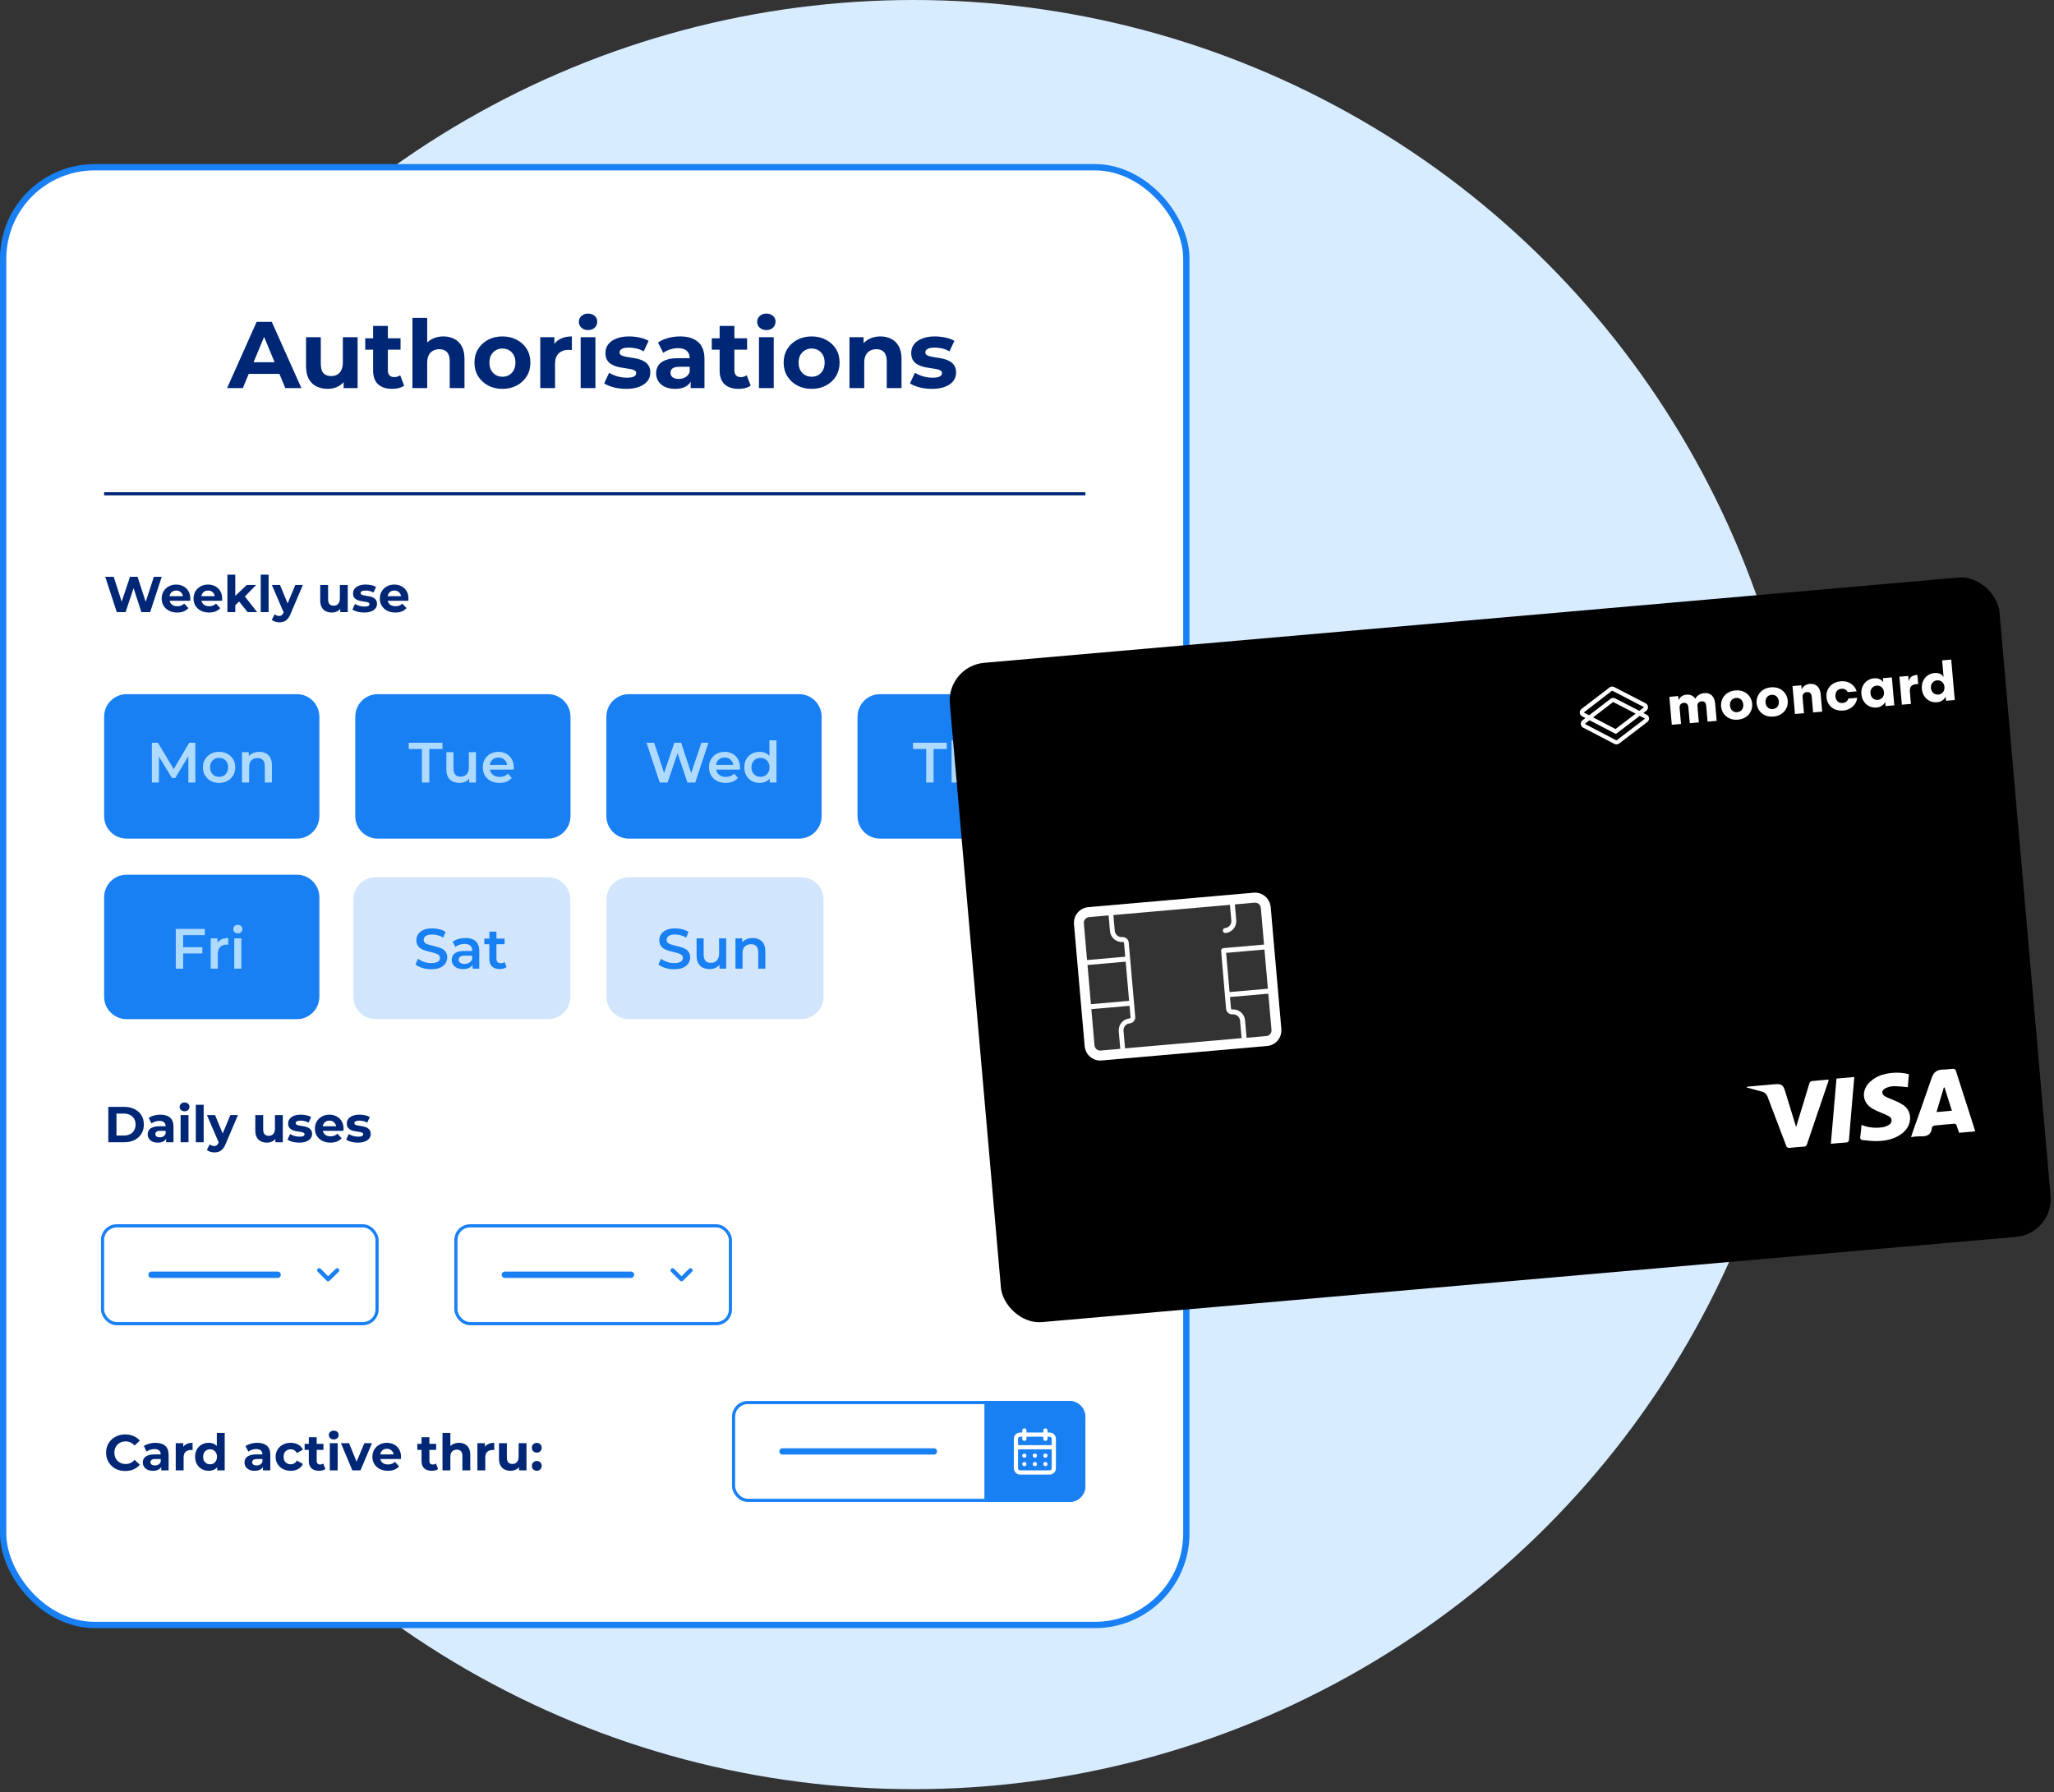 <svg width="651" height="568" viewBox="0 0 651 568" fill="none" xmlns="http://www.w3.org/2000/svg">
<rect x="0" y="0" width="651" height="568" fill="#333333" stroke="none"/>
<circle cx="289.519" cy="283.519" r="283.519" fill="#D7ECFF"/>
<rect x="1" y="53" width="375" height="462" rx="29" fill="white" stroke="#1980F4" stroke-width="2"/>
<path fill-rule="evenodd" clip-rule="evenodd" d="M344 157H33V156H344V157Z" fill="#002776"/>
<g opacity="0.2">
<path d="M112 285.031C112 281.148 115.207 278 119.163 278H173.606C177.562 278 180.769 281.148 180.769 285.031V315.969C180.769 319.852 177.562 323 173.606 323H119.163C115.207 323 112 319.852 112 315.969V285.031Z" fill="#1980F4"/>
<path d="M192.231 285.031C192.231 281.148 195.438 278 199.394 278H253.837C257.793 278 261 281.148 261 285.031V315.969C261 319.852 257.793 323 253.837 323H199.394C195.438 323 192.231 319.852 192.231 315.969V285.031Z" fill="#1980F4"/>
</g>
<path d="M33 227.153C33 223.202 36.182 220 40.106 220H94.116C98.04 220 101.222 223.202 101.222 227.153V258.625C101.222 262.575 98.04 265.778 94.116 265.778H40.106C36.182 265.778 33 262.575 33 258.625V227.153Z" fill="#1980F4"/>
<path d="M33 284.375C33 280.425 36.182 277.222 40.106 277.222H94.116C98.04 277.222 101.222 280.425 101.222 284.375V315.847C101.222 319.798 98.04 323 94.116 323H40.106C36.182 323 33 319.798 33 315.847V284.375Z" fill="#1980F4"/>
<path d="M112.593 227.153C112.593 223.202 115.774 220 119.699 220H173.708C177.633 220 180.815 223.202 180.815 227.153V258.625C180.815 262.575 177.633 265.778 173.708 265.778H119.699C115.774 265.778 112.593 262.575 112.593 258.625V227.153Z" fill="#1980F4"/>
<path d="M192.185 227.153C192.185 223.202 195.367 220 199.292 220H253.301C257.226 220 260.407 223.202 260.407 227.153V258.625C260.407 262.575 257.226 265.778 253.301 265.778H199.292C195.367 265.778 192.185 262.575 192.185 258.625V227.153Z" fill="#1980F4"/>
<path d="M271.778 227.153C271.778 223.202 274.959 220 278.884 220H332.893C336.818 220 340 223.202 340 227.153V258.625C340 262.575 336.818 265.778 332.893 265.778H278.884C274.959 265.778 271.778 262.575 271.778 258.625V227.153Z" fill="#1980F4"/>
<path d="M71.978 123L81.338 102H86.138L95.528 123H90.428L82.748 104.46H84.668L76.958 123H71.978ZM76.658 118.5L77.948 114.81H88.748L90.068 118.5H76.658ZM103.894 123.24C102.554 123.24 101.354 122.98 100.294 122.46C99.254 121.94 98.444 121.15 97.864 120.09C97.284 119.01 96.994 117.64 96.994 115.98V106.86H101.674V115.29C101.674 116.63 101.954 117.62 102.514 118.26C103.094 118.88 103.904 119.19 104.944 119.19C105.664 119.19 106.304 119.04 106.864 118.74C107.424 118.42 107.864 117.94 108.184 117.3C108.504 116.64 108.664 115.82 108.664 114.84V106.86H113.344V123H108.904V118.56L109.714 119.85C109.174 120.97 108.374 121.82 107.314 122.4C106.274 122.96 105.134 123.24 103.894 123.24ZM124.28 123.24C122.38 123.24 120.9 122.76 119.84 121.8C118.78 120.82 118.25 119.37 118.25 117.45V103.29H122.93V117.39C122.93 118.07 123.11 118.6 123.47 118.98C123.83 119.34 124.32 119.52 124.94 119.52C125.68 119.52 126.31 119.32 126.83 118.92L128.09 122.22C127.61 122.56 127.03 122.82 126.35 123C125.69 123.16 125 123.24 124.28 123.24ZM115.76 110.82V107.22H126.95V110.82H115.76ZM140.527 106.62C141.807 106.62 142.947 106.88 143.947 107.4C144.967 107.9 145.767 108.68 146.347 109.74C146.927 110.78 147.217 112.12 147.217 113.76V123H142.537V114.48C142.537 113.18 142.247 112.22 141.667 111.6C141.107 110.98 140.307 110.67 139.267 110.67C138.527 110.67 137.857 110.83 137.257 111.15C136.677 111.45 136.217 111.92 135.877 112.56C135.557 113.2 135.397 114.02 135.397 115.02V123H130.717V100.74H135.397V111.33L134.347 109.98C134.927 108.9 135.757 108.07 136.837 107.49C137.917 106.91 139.147 106.62 140.527 106.62ZM159.256 123.24C157.536 123.24 156.006 122.88 154.666 122.16C153.346 121.44 152.296 120.46 151.516 119.22C150.756 117.96 150.376 116.53 150.376 114.93C150.376 113.31 150.756 111.88 151.516 110.64C152.296 109.38 153.346 108.4 154.666 107.7C156.006 106.98 157.536 106.62 159.256 106.62C160.956 106.62 162.476 106.98 163.816 107.7C165.156 108.4 166.206 109.37 166.966 110.61C167.726 111.85 168.106 113.29 168.106 114.93C168.106 116.53 167.726 117.96 166.966 119.22C166.206 120.46 165.156 121.44 163.816 122.16C162.476 122.88 160.956 123.24 159.256 123.24ZM159.256 119.4C160.036 119.4 160.736 119.22 161.356 118.86C161.976 118.5 162.466 117.99 162.826 117.33C163.186 116.65 163.366 115.85 163.366 114.93C163.366 113.99 163.186 113.19 162.826 112.53C162.466 111.87 161.976 111.36 161.356 111C160.736 110.64 160.036 110.46 159.256 110.46C158.476 110.46 157.776 110.64 157.156 111C156.536 111.36 156.036 111.87 155.656 112.53C155.296 113.19 155.116 113.99 155.116 114.93C155.116 115.85 155.296 116.65 155.656 117.33C156.036 117.99 156.536 118.5 157.156 118.86C157.776 119.22 158.476 119.4 159.256 119.4ZM171.234 123V106.86H175.704V111.42L175.074 110.1C175.554 108.96 176.324 108.1 177.384 107.52C178.444 106.92 179.734 106.62 181.254 106.62V110.94C181.054 110.92 180.874 110.91 180.714 110.91C180.554 110.89 180.384 110.88 180.204 110.88C178.924 110.88 177.884 111.25 177.084 111.99C176.304 112.71 175.914 113.84 175.914 115.38V123H171.234ZM184.037 123V106.86H188.717V123H184.037ZM186.377 104.61C185.517 104.61 184.817 104.36 184.277 103.86C183.737 103.36 183.467 102.74 183.467 102C183.467 101.26 183.737 100.64 184.277 100.14C184.817 99.64 185.517 99.39 186.377 99.39C187.237 99.39 187.937 99.63 188.477 100.11C189.017 100.57 189.287 101.17 189.287 101.91C189.287 102.69 189.017 103.34 188.477 103.86C187.957 104.36 187.257 104.61 186.377 104.61ZM198.49 123.24C197.11 123.24 195.78 123.08 194.5 122.76C193.24 122.42 192.24 122 191.5 121.5L193.06 118.14C193.8 118.6 194.67 118.98 195.67 119.28C196.69 119.56 197.69 119.7 198.67 119.7C199.75 119.7 200.51 119.57 200.95 119.31C201.41 119.05 201.64 118.69 201.64 118.23C201.64 117.85 201.46 117.57 201.1 117.39C200.76 117.19 200.3 117.04 199.72 116.94C199.14 116.84 198.5 116.74 197.8 116.64C197.12 116.54 196.43 116.41 195.73 116.25C195.03 116.07 194.39 115.81 193.81 115.47C193.23 115.13 192.76 114.67 192.4 114.09C192.06 113.51 191.89 112.76 191.89 111.84C191.89 110.82 192.18 109.92 192.76 109.14C193.36 108.36 194.22 107.75 195.34 107.31C196.46 106.85 197.8 106.62 199.36 106.62C200.46 106.62 201.58 106.74 202.72 106.98C203.86 107.22 204.81 107.57 205.57 108.03L204.01 111.36C203.23 110.9 202.44 110.59 201.64 110.43C200.86 110.25 200.1 110.16 199.36 110.16C198.32 110.16 197.56 110.3 197.08 110.58C196.6 110.86 196.36 111.22 196.36 111.66C196.36 112.06 196.53 112.36 196.87 112.56C197.23 112.76 197.7 112.92 198.28 113.04C198.86 113.16 199.49 113.27 200.17 113.37C200.87 113.45 201.57 113.58 202.27 113.76C202.97 113.94 203.6 114.2 204.16 114.54C204.74 114.86 205.21 115.31 205.57 115.89C205.93 116.45 206.11 117.19 206.11 118.11C206.11 119.11 205.81 120 205.21 120.78C204.61 121.54 203.74 122.14 202.6 122.58C201.48 123.02 200.11 123.24 198.49 123.24ZM218.898 123V119.85L218.598 119.16V113.52C218.598 112.52 218.288 111.74 217.668 111.18C217.068 110.62 216.138 110.34 214.878 110.34C214.018 110.34 213.168 110.48 212.328 110.76C211.508 111.02 210.808 111.38 210.228 111.84L208.548 108.57C209.428 107.95 210.488 107.47 211.728 107.13C212.968 106.79 214.228 106.62 215.508 106.62C217.968 106.62 219.878 107.2 221.238 108.36C222.598 109.52 223.278 111.33 223.278 113.79V123H218.898ZM213.978 123.24C212.718 123.24 211.638 123.03 210.738 122.61C209.838 122.17 209.148 121.58 208.668 120.84C208.188 120.1 207.948 119.27 207.948 118.35C207.948 117.39 208.178 116.55 208.638 115.83C209.118 115.11 209.868 114.55 210.888 114.15C211.908 113.73 213.238 113.52 214.878 113.52H219.168V116.25H215.388C214.288 116.25 213.528 116.43 213.108 116.79C212.708 117.15 212.508 117.6 212.508 118.14C212.508 118.74 212.738 119.22 213.198 119.58C213.678 119.92 214.328 120.09 215.148 120.09C215.928 120.09 216.628 119.91 217.248 119.55C217.868 119.17 218.318 118.62 218.598 117.9L219.318 120.06C218.978 121.1 218.358 121.89 217.458 122.43C216.558 122.97 215.398 123.24 213.978 123.24ZM234.114 123.24C232.214 123.24 230.734 122.76 229.674 121.8C228.614 120.82 228.084 119.37 228.084 117.45V103.29H232.764V117.39C232.764 118.07 232.944 118.6 233.304 118.98C233.664 119.34 234.154 119.52 234.774 119.52C235.514 119.52 236.144 119.32 236.664 118.92L237.924 122.22C237.444 122.56 236.864 122.82 236.184 123C235.524 123.16 234.834 123.24 234.114 123.24ZM225.594 110.82V107.22H236.784V110.82H225.594ZM240.551 123V106.86H245.231V123H240.551ZM242.891 104.61C242.031 104.61 241.331 104.36 240.791 103.86C240.251 103.36 239.981 102.74 239.981 102C239.981 101.26 240.251 100.64 240.791 100.14C241.331 99.64 242.031 99.39 242.891 99.39C243.751 99.39 244.451 99.63 244.991 100.11C245.531 100.57 245.801 101.17 245.801 101.91C245.801 102.69 245.531 103.34 244.991 103.86C244.471 104.36 243.771 104.61 242.891 104.61ZM257.254 123.24C255.534 123.24 254.004 122.88 252.664 122.16C251.344 121.44 250.294 120.46 249.514 119.22C248.754 117.96 248.374 116.53 248.374 114.93C248.374 113.31 248.754 111.88 249.514 110.64C250.294 109.38 251.344 108.4 252.664 107.7C254.004 106.98 255.534 106.62 257.254 106.62C258.954 106.62 260.474 106.98 261.814 107.7C263.154 108.4 264.204 109.37 264.964 110.61C265.724 111.85 266.104 113.29 266.104 114.93C266.104 116.53 265.724 117.96 264.964 119.22C264.204 120.46 263.154 121.44 261.814 122.16C260.474 122.88 258.954 123.24 257.254 123.24ZM257.254 119.4C258.034 119.4 258.734 119.22 259.354 118.86C259.974 118.5 260.464 117.99 260.824 117.33C261.184 116.65 261.364 115.85 261.364 114.93C261.364 113.99 261.184 113.19 260.824 112.53C260.464 111.87 259.974 111.36 259.354 111C258.734 110.64 258.034 110.46 257.254 110.46C256.474 110.46 255.774 110.64 255.154 111C254.534 111.36 254.034 111.87 253.654 112.53C253.294 113.19 253.114 113.99 253.114 114.93C253.114 115.85 253.294 116.65 253.654 117.33C254.034 117.99 254.534 118.5 255.154 118.86C255.774 119.22 256.474 119.4 257.254 119.4ZM279.042 106.62C280.322 106.62 281.462 106.88 282.462 107.4C283.482 107.9 284.282 108.68 284.862 109.74C285.442 110.78 285.732 112.12 285.732 113.76V123H281.052V114.48C281.052 113.18 280.762 112.22 280.182 111.6C279.622 110.98 278.822 110.67 277.782 110.67C277.042 110.67 276.372 110.83 275.772 111.15C275.192 111.45 274.732 111.92 274.392 112.56C274.072 113.2 273.912 114.02 273.912 115.02V123H269.232V106.86H273.702V111.33L272.862 109.98C273.442 108.9 274.272 108.07 275.352 107.49C276.432 106.91 277.662 106.62 279.042 106.62ZM295.404 123.24C294.024 123.24 292.694 123.08 291.414 122.76C290.154 122.42 289.154 122 288.414 121.5L289.974 118.14C290.714 118.6 291.584 118.98 292.584 119.28C293.604 119.56 294.604 119.7 295.584 119.7C296.664 119.7 297.424 119.57 297.864 119.31C298.324 119.05 298.554 118.69 298.554 118.23C298.554 117.85 298.374 117.57 298.014 117.39C297.674 117.19 297.214 117.04 296.634 116.94C296.054 116.84 295.414 116.74 294.714 116.64C294.034 116.54 293.344 116.41 292.644 116.25C291.944 116.07 291.304 115.81 290.724 115.47C290.144 115.13 289.674 114.67 289.314 114.09C288.974 113.51 288.804 112.76 288.804 111.84C288.804 110.82 289.094 109.92 289.674 109.14C290.274 108.36 291.134 107.75 292.254 107.31C293.374 106.85 294.714 106.62 296.274 106.62C297.374 106.62 298.494 106.74 299.634 106.98C300.774 107.22 301.724 107.57 302.484 108.03L300.924 111.36C300.144 110.9 299.354 110.59 298.554 110.43C297.774 110.25 297.014 110.16 296.274 110.16C295.234 110.16 294.474 110.3 293.994 110.58C293.514 110.86 293.274 111.22 293.274 111.66C293.274 112.06 293.444 112.36 293.784 112.56C294.144 112.76 294.614 112.92 295.194 113.04C295.774 113.16 296.404 113.27 297.084 113.37C297.784 113.45 298.484 113.58 299.184 113.76C299.884 113.94 300.514 114.2 301.074 114.54C301.654 114.86 302.124 115.31 302.484 115.89C302.844 116.45 303.024 117.19 303.024 118.11C303.024 119.11 302.724 120 302.124 120.78C301.524 121.54 300.654 122.14 299.514 122.58C298.394 123.02 297.024 123.24 295.404 123.24Z" fill="#002776"/>
<path d="M37.016 194L33.352 182.8H36.04L39.224 192.72H37.88L41.208 182.8H43.608L46.808 192.72H45.512L48.776 182.8H51.256L47.592 194H44.808L41.976 185.296H42.712L39.8 194H37.016ZM56.158 194.128C55.177 194.128 54.313 193.936 53.566 193.552C52.83 193.168 52.26 192.645 51.854 191.984C51.449 191.312 51.246 190.549 51.246 189.696C51.246 188.832 51.444 188.069 51.838 187.408C52.244 186.736 52.793 186.213 53.486 185.84C54.18 185.456 54.964 185.264 55.838 185.264C56.681 185.264 57.438 185.445 58.11 185.808C58.793 186.16 59.332 186.672 59.726 187.344C60.121 188.005 60.318 188.8 60.318 189.728C60.318 189.824 60.313 189.936 60.302 190.064C60.292 190.181 60.281 190.293 60.27 190.4H53.278V188.944H58.958L57.998 189.376C57.998 188.928 57.908 188.539 57.726 188.208C57.545 187.877 57.294 187.621 56.974 187.44C56.654 187.248 56.281 187.152 55.854 187.152C55.428 187.152 55.049 187.248 54.718 187.44C54.398 187.621 54.148 187.883 53.966 188.224C53.785 188.555 53.694 188.949 53.694 189.408V189.792C53.694 190.261 53.796 190.677 53.998 191.04C54.212 191.392 54.505 191.664 54.878 191.856C55.262 192.037 55.71 192.128 56.222 192.128C56.681 192.128 57.081 192.059 57.422 191.92C57.774 191.781 58.094 191.573 58.382 191.296L59.71 192.736C59.316 193.184 58.82 193.531 58.222 193.776C57.625 194.011 56.937 194.128 56.158 194.128ZM66.252 194.128C65.271 194.128 64.407 193.936 63.66 193.552C62.924 193.168 62.353 192.645 61.948 191.984C61.543 191.312 61.34 190.549 61.34 189.696C61.34 188.832 61.538 188.069 61.932 187.408C62.337 186.736 62.887 186.213 63.58 185.84C64.273 185.456 65.058 185.264 65.932 185.264C66.775 185.264 67.532 185.445 68.204 185.808C68.887 186.16 69.425 186.672 69.82 187.344C70.215 188.005 70.412 188.8 70.412 189.728C70.412 189.824 70.407 189.936 70.396 190.064C70.385 190.181 70.375 190.293 70.364 190.4H63.372V188.944H69.052L68.092 189.376C68.092 188.928 68.001 188.539 67.82 188.208C67.639 187.877 67.388 187.621 67.068 187.44C66.748 187.248 66.375 187.152 65.948 187.152C65.522 187.152 65.143 187.248 64.812 187.44C64.492 187.621 64.242 187.883 64.06 188.224C63.879 188.555 63.788 188.949 63.788 189.408V189.792C63.788 190.261 63.889 190.677 64.092 191.04C64.305 191.392 64.599 191.664 64.972 191.856C65.356 192.037 65.804 192.128 66.316 192.128C66.775 192.128 67.175 192.059 67.516 191.92C67.868 191.781 68.188 191.573 68.476 191.296L69.804 192.736C69.409 193.184 68.913 193.531 68.316 193.776C67.719 194.011 67.031 194.128 66.252 194.128ZM74.138 192.24L74.202 189.2L78.218 185.392H81.194L77.338 189.312L76.042 190.368L74.138 192.24ZM72.074 194V182.128H74.57V194H72.074ZM78.49 194L75.578 190.384L77.146 188.448L81.514 194H78.49ZM82.636 194V182.128H85.132V194H82.636ZM88.537 197.232C88.089 197.232 87.646 197.163 87.209 197.024C86.772 196.885 86.414 196.693 86.137 196.448L87.049 194.672C87.241 194.843 87.46 194.976 87.705 195.072C87.961 195.168 88.212 195.216 88.457 195.216C88.809 195.216 89.086 195.131 89.289 194.96C89.502 194.8 89.694 194.528 89.865 194.144L90.313 193.088L90.505 192.816L93.593 185.392H95.993L92.105 194.528C91.828 195.221 91.507 195.765 91.145 196.16C90.793 196.555 90.398 196.832 89.961 196.992C89.534 197.152 89.059 197.232 88.537 197.232ZM90.009 194.336L86.169 185.392H88.745L91.721 192.592L90.009 194.336ZM105.175 194.128C104.46 194.128 103.82 193.989 103.255 193.712C102.7 193.435 102.268 193.013 101.959 192.448C101.649 191.872 101.495 191.141 101.495 190.256V185.392H103.991V189.888C103.991 190.603 104.14 191.131 104.439 191.472C104.748 191.803 105.18 191.968 105.735 191.968C106.119 191.968 106.46 191.888 106.759 191.728C107.057 191.557 107.292 191.301 107.463 190.96C107.633 190.608 107.719 190.171 107.719 189.648V185.392H110.215V194H107.847V191.632L108.279 192.32C107.991 192.917 107.564 193.371 106.999 193.68C106.444 193.979 105.836 194.128 105.175 194.128ZM115.423 194.128C114.687 194.128 113.978 194.043 113.295 193.872C112.623 193.691 112.09 193.467 111.695 193.2L112.527 191.408C112.922 191.653 113.386 191.856 113.919 192.016C114.463 192.165 114.996 192.24 115.519 192.24C116.095 192.24 116.5 192.171 116.735 192.032C116.98 191.893 117.103 191.701 117.103 191.456C117.103 191.253 117.007 191.104 116.815 191.008C116.634 190.901 116.388 190.821 116.079 190.768C115.77 190.715 115.428 190.661 115.055 190.608C114.692 190.555 114.324 190.485 113.951 190.4C113.578 190.304 113.236 190.165 112.927 189.984C112.618 189.803 112.367 189.557 112.175 189.248C111.994 188.939 111.903 188.539 111.903 188.048C111.903 187.504 112.058 187.024 112.367 186.608C112.687 186.192 113.146 185.867 113.743 185.632C114.34 185.387 115.055 185.264 115.887 185.264C116.474 185.264 117.071 185.328 117.679 185.456C118.287 185.584 118.794 185.771 119.199 186.016L118.367 187.792C117.951 187.547 117.53 187.381 117.103 187.296C116.687 187.2 116.282 187.152 115.887 187.152C115.332 187.152 114.927 187.227 114.671 187.376C114.415 187.525 114.287 187.717 114.287 187.952C114.287 188.165 114.378 188.325 114.559 188.432C114.751 188.539 115.002 188.624 115.311 188.688C115.62 188.752 115.956 188.811 116.319 188.864C116.692 188.907 117.066 188.976 117.439 189.072C117.812 189.168 118.148 189.307 118.447 189.488C118.756 189.659 119.007 189.899 119.199 190.208C119.391 190.507 119.487 190.901 119.487 191.392C119.487 191.925 119.327 192.4 119.007 192.816C118.687 193.221 118.223 193.541 117.615 193.776C117.018 194.011 116.287 194.128 115.423 194.128ZM125.299 194.128C124.318 194.128 123.454 193.936 122.707 193.552C121.971 193.168 121.4 192.645 120.995 191.984C120.59 191.312 120.387 190.549 120.387 189.696C120.387 188.832 120.584 188.069 120.979 187.408C121.384 186.736 121.934 186.213 122.627 185.84C123.32 185.456 124.104 185.264 124.979 185.264C125.822 185.264 126.579 185.445 127.251 185.808C127.934 186.16 128.472 186.672 128.867 187.344C129.262 188.005 129.459 188.8 129.459 189.728C129.459 189.824 129.454 189.936 129.443 190.064C129.432 190.181 129.422 190.293 129.411 190.4H122.419V188.944H128.099L127.139 189.376C127.139 188.928 127.048 188.539 126.867 188.208C126.686 187.877 126.435 187.621 126.115 187.44C125.795 187.248 125.422 187.152 124.995 187.152C124.568 187.152 124.19 187.248 123.859 187.44C123.539 187.621 123.288 187.883 123.107 188.224C122.926 188.555 122.835 188.949 122.835 189.408V189.792C122.835 190.261 122.936 190.677 123.139 191.04C123.352 191.392 123.646 191.664 124.019 191.856C124.403 192.037 124.851 192.128 125.363 192.128C125.822 192.128 126.222 192.059 126.563 191.92C126.915 191.781 127.235 191.573 127.523 191.296L128.851 192.736C128.456 193.184 127.96 193.531 127.363 193.776C126.766 194.011 126.078 194.128 125.299 194.128Z" fill="#002776"/>
<path d="M34.328 362V350.8H39.416C40.632 350.8 41.704 351.035 42.632 351.504C43.56 351.963 44.285 352.608 44.808 353.44C45.331 354.272 45.592 355.259 45.592 356.4C45.592 357.531 45.331 358.517 44.808 359.36C44.285 360.192 43.56 360.843 42.632 361.312C41.704 361.771 40.632 362 39.416 362H34.328ZM36.92 359.872H39.288C40.035 359.872 40.68 359.733 41.224 359.456C41.779 359.168 42.205 358.763 42.504 358.24C42.813 357.717 42.968 357.104 42.968 356.4C42.968 355.685 42.813 355.072 42.504 354.56C42.205 354.037 41.779 353.637 41.224 353.36C40.68 353.072 40.035 352.928 39.288 352.928H36.92V359.872ZM52.651 362V360.32L52.491 359.952V356.944C52.491 356.411 52.325 355.995 51.995 355.696C51.675 355.397 51.179 355.248 50.507 355.248C50.048 355.248 49.595 355.323 49.147 355.472C48.709 355.611 48.336 355.803 48.027 356.048L47.131 354.304C47.6 353.973 48.165 353.717 48.827 353.536C49.488 353.355 50.16 353.264 50.843 353.264C52.155 353.264 53.173 353.573 53.899 354.192C54.624 354.811 54.987 355.776 54.987 357.088V362H52.651ZM50.027 362.128C49.355 362.128 48.779 362.016 48.299 361.792C47.819 361.557 47.451 361.243 47.195 360.848C46.939 360.453 46.811 360.011 46.811 359.52C46.811 359.008 46.933 358.56 47.179 358.176C47.435 357.792 47.835 357.493 48.379 357.28C48.923 357.056 49.632 356.944 50.507 356.944H52.795V358.4H50.779C50.192 358.4 49.787 358.496 49.563 358.688C49.349 358.88 49.243 359.12 49.243 359.408C49.243 359.728 49.365 359.984 49.611 360.176C49.867 360.357 50.213 360.448 50.651 360.448C51.067 360.448 51.44 360.352 51.771 360.16C52.101 359.957 52.341 359.664 52.491 359.28L52.875 360.432C52.693 360.987 52.363 361.408 51.883 361.696C51.403 361.984 50.784 362.128 50.027 362.128ZM57.246 362V353.392H59.742V362H57.246ZM58.494 352.192C58.035 352.192 57.662 352.059 57.374 351.792C57.086 351.525 56.942 351.195 56.942 350.8C56.942 350.405 57.086 350.075 57.374 349.808C57.662 349.541 58.035 349.408 58.494 349.408C58.952 349.408 59.326 349.536 59.614 349.792C59.902 350.037 60.046 350.357 60.046 350.752C60.046 351.168 59.902 351.515 59.614 351.792C59.336 352.059 58.963 352.192 58.494 352.192ZM62.058 362V350.128H64.554V362H62.058ZM67.959 365.232C67.511 365.232 67.068 365.163 66.631 365.024C66.193 364.885 65.836 364.693 65.559 364.448L66.471 362.672C66.663 362.843 66.881 362.976 67.127 363.072C67.383 363.168 67.633 363.216 67.879 363.216C68.231 363.216 68.508 363.131 68.711 362.96C68.924 362.8 69.116 362.528 69.287 362.144L69.735 361.088L69.927 360.816L73.015 353.392H75.415L71.527 362.528C71.249 363.221 70.929 363.765 70.567 364.16C70.215 364.555 69.82 364.832 69.383 364.992C68.956 365.152 68.481 365.232 67.959 365.232ZM69.431 362.336L65.591 353.392H68.167L71.143 360.592L69.431 362.336ZM84.597 362.128C83.882 362.128 83.242 361.989 82.677 361.712C82.122 361.435 81.69 361.013 81.38 360.448C81.071 359.872 80.916 359.141 80.916 358.256V353.392H83.412V357.888C83.412 358.603 83.562 359.131 83.861 359.472C84.17 359.803 84.602 359.968 85.156 359.968C85.54 359.968 85.882 359.888 86.18 359.728C86.479 359.557 86.714 359.301 86.885 358.96C87.055 358.608 87.141 358.171 87.141 357.648V353.392H89.636V362H87.269V359.632L87.701 360.32C87.412 360.917 86.986 361.371 86.421 361.68C85.866 361.979 85.258 362.128 84.597 362.128ZM94.845 362.128C94.109 362.128 93.4 362.043 92.717 361.872C92.045 361.691 91.511 361.467 91.117 361.2L91.949 359.408C92.344 359.653 92.808 359.856 93.341 360.016C93.885 360.165 94.418 360.24 94.941 360.24C95.517 360.24 95.922 360.171 96.157 360.032C96.402 359.893 96.525 359.701 96.525 359.456C96.525 359.253 96.429 359.104 96.237 359.008C96.055 358.901 95.81 358.821 95.501 358.768C95.192 358.715 94.85 358.661 94.477 358.608C94.114 358.555 93.746 358.485 93.373 358.4C92.999 358.304 92.658 358.165 92.349 357.984C92.04 357.803 91.789 357.557 91.597 357.248C91.415 356.939 91.325 356.539 91.325 356.048C91.325 355.504 91.48 355.024 91.789 354.608C92.109 354.192 92.567 353.867 93.165 353.632C93.762 353.387 94.477 353.264 95.309 353.264C95.895 353.264 96.493 353.328 97.101 353.456C97.709 353.584 98.216 353.771 98.621 354.016L97.789 355.792C97.373 355.547 96.951 355.381 96.525 355.296C96.109 355.2 95.704 355.152 95.309 355.152C94.754 355.152 94.349 355.227 94.093 355.376C93.837 355.525 93.709 355.717 93.709 355.952C93.709 356.165 93.799 356.325 93.981 356.432C94.173 356.539 94.424 356.624 94.733 356.688C95.042 356.752 95.378 356.811 95.741 356.864C96.114 356.907 96.487 356.976 96.861 357.072C97.234 357.168 97.57 357.307 97.869 357.488C98.178 357.659 98.429 357.899 98.621 358.208C98.813 358.507 98.909 358.901 98.909 359.392C98.909 359.925 98.749 360.4 98.429 360.816C98.109 361.221 97.645 361.541 97.037 361.776C96.439 362.011 95.709 362.128 94.845 362.128ZM104.721 362.128C103.74 362.128 102.876 361.936 102.129 361.552C101.393 361.168 100.822 360.645 100.417 359.984C100.012 359.312 99.809 358.549 99.809 357.696C99.809 356.832 100.006 356.069 100.401 355.408C100.806 354.736 101.356 354.213 102.049 353.84C102.742 353.456 103.526 353.264 104.401 353.264C105.244 353.264 106.001 353.445 106.673 353.808C107.356 354.16 107.894 354.672 108.289 355.344C108.684 356.005 108.881 356.8 108.881 357.728C108.881 357.824 108.876 357.936 108.865 358.064C108.854 358.181 108.844 358.293 108.833 358.4H101.841V356.944H107.521L106.561 357.376C106.561 356.928 106.47 356.539 106.289 356.208C106.108 355.877 105.857 355.621 105.537 355.44C105.217 355.248 104.844 355.152 104.417 355.152C103.99 355.152 103.612 355.248 103.281 355.44C102.961 355.621 102.71 355.883 102.529 356.224C102.348 356.555 102.257 356.949 102.257 357.408V357.792C102.257 358.261 102.358 358.677 102.561 359.04C102.774 359.392 103.068 359.664 103.441 359.856C103.825 360.037 104.273 360.128 104.785 360.128C105.244 360.128 105.644 360.059 105.985 359.92C106.337 359.781 106.657 359.573 106.945 359.296L108.273 360.736C107.878 361.184 107.382 361.531 106.785 361.776C106.188 362.011 105.5 362.128 104.721 362.128ZM113.439 362.128C112.703 362.128 111.993 362.043 111.311 361.872C110.639 361.691 110.105 361.467 109.711 361.2L110.543 359.408C110.937 359.653 111.401 359.856 111.935 360.016C112.479 360.165 113.012 360.24 113.535 360.24C114.111 360.24 114.516 360.171 114.751 360.032C114.996 359.893 115.119 359.701 115.119 359.456C115.119 359.253 115.023 359.104 114.831 359.008C114.649 358.901 114.404 358.821 114.095 358.768C113.785 358.715 113.444 358.661 113.071 358.608C112.708 358.555 112.34 358.485 111.967 358.4C111.593 358.304 111.252 358.165 110.943 357.984C110.633 357.803 110.383 357.557 110.191 357.248C110.009 356.939 109.919 356.539 109.919 356.048C109.919 355.504 110.073 355.024 110.383 354.608C110.703 354.192 111.161 353.867 111.759 353.632C112.356 353.387 113.071 353.264 113.903 353.264C114.489 353.264 115.087 353.328 115.695 353.456C116.303 353.584 116.809 353.771 117.215 354.016L116.383 355.792C115.967 355.547 115.545 355.381 115.119 355.296C114.703 355.2 114.297 355.152 113.903 355.152C113.348 355.152 112.943 355.227 112.687 355.376C112.431 355.525 112.303 355.717 112.303 355.952C112.303 356.165 112.393 356.325 112.575 356.432C112.767 356.539 113.017 356.624 113.327 356.688C113.636 356.752 113.972 356.811 114.335 356.864C114.708 356.907 115.081 356.976 115.455 357.072C115.828 357.168 116.164 357.307 116.463 357.488C116.772 357.659 117.023 357.899 117.215 358.208C117.407 358.507 117.503 358.901 117.503 359.392C117.503 359.925 117.343 360.4 117.023 360.816C116.703 361.221 116.239 361.541 115.631 361.776C115.033 362.011 114.303 362.128 113.439 362.128Z" fill="#002776"/>
<path d="M39.688 466.192C38.824 466.192 38.019 466.053 37.272 465.776C36.536 465.488 35.896 465.083 35.352 464.56C34.808 464.037 34.381 463.424 34.072 462.72C33.773 462.016 33.624 461.243 33.624 460.4C33.624 459.557 33.773 458.784 34.072 458.08C34.381 457.376 34.808 456.763 35.352 456.24C35.907 455.717 36.552 455.317 37.288 455.04C38.024 454.752 38.829 454.608 39.704 454.608C40.675 454.608 41.549 454.779 42.328 455.12C43.117 455.451 43.779 455.941 44.312 456.592L42.648 458.128C42.264 457.691 41.837 457.365 41.368 457.152C40.899 456.928 40.387 456.816 39.832 456.816C39.309 456.816 38.829 456.901 38.392 457.072C37.955 457.243 37.576 457.488 37.256 457.808C36.936 458.128 36.685 458.507 36.504 458.944C36.333 459.381 36.248 459.867 36.248 460.4C36.248 460.933 36.333 461.419 36.504 461.856C36.685 462.293 36.936 462.672 37.256 462.992C37.576 463.312 37.955 463.557 38.392 463.728C38.829 463.899 39.309 463.984 39.832 463.984C40.387 463.984 40.899 463.877 41.368 463.664C41.837 463.44 42.264 463.104 42.648 462.656L44.312 464.192C43.779 464.843 43.117 465.339 42.328 465.68C41.549 466.021 40.669 466.192 39.688 466.192ZM51.104 466V464.32L50.944 463.952V460.944C50.944 460.411 50.779 459.995 50.448 459.696C50.128 459.397 49.632 459.248 48.96 459.248C48.501 459.248 48.048 459.323 47.6 459.472C47.163 459.611 46.789 459.803 46.48 460.048L45.584 458.304C46.053 457.973 46.618 457.717 47.28 457.536C47.941 457.355 48.613 457.264 49.296 457.264C50.608 457.264 51.627 457.573 52.352 458.192C53.077 458.811 53.44 459.776 53.44 461.088V466H51.104ZM48.48 466.128C47.808 466.128 47.232 466.016 46.752 465.792C46.272 465.557 45.904 465.243 45.648 464.848C45.392 464.453 45.264 464.011 45.264 463.52C45.264 463.008 45.386 462.56 45.632 462.176C45.888 461.792 46.288 461.493 46.832 461.28C47.376 461.056 48.085 460.944 48.96 460.944H51.248V462.4H49.232C48.645 462.4 48.24 462.496 48.016 462.688C47.803 462.88 47.696 463.12 47.696 463.408C47.696 463.728 47.819 463.984 48.064 464.176C48.32 464.357 48.666 464.448 49.104 464.448C49.52 464.448 49.893 464.352 50.224 464.16C50.554 463.957 50.794 463.664 50.944 463.28L51.328 464.432C51.147 464.987 50.816 465.408 50.336 465.696C49.856 465.984 49.237 466.128 48.48 466.128ZM55.699 466V457.392H58.083V459.824L57.747 459.12C58.003 458.512 58.413 458.053 58.979 457.744C59.544 457.424 60.232 457.264 61.043 457.264V459.568C60.936 459.557 60.84 459.552 60.755 459.552C60.669 459.541 60.579 459.536 60.483 459.536C59.8 459.536 59.245 459.733 58.819 460.128C58.403 460.512 58.195 461.115 58.195 461.936V466H55.699ZM66.145 466.128C65.334 466.128 64.603 465.947 63.953 465.584C63.302 465.211 62.785 464.693 62.401 464.032C62.028 463.371 61.841 462.592 61.841 461.696C61.841 460.789 62.028 460.005 62.401 459.344C62.785 458.683 63.302 458.171 63.953 457.808C64.603 457.445 65.334 457.264 66.145 457.264C66.87 457.264 67.505 457.424 68.049 457.744C68.593 458.064 69.014 458.549 69.313 459.2C69.612 459.851 69.761 460.683 69.761 461.696C69.761 462.699 69.617 463.531 69.329 464.192C69.041 464.843 68.625 465.328 68.081 465.648C67.547 465.968 66.902 466.128 66.145 466.128ZM66.577 464.08C66.982 464.08 67.35 463.984 67.681 463.792C68.011 463.6 68.273 463.328 68.465 462.976C68.668 462.613 68.769 462.187 68.769 461.696C68.769 461.195 68.668 460.768 68.465 460.416C68.273 460.064 68.011 459.792 67.681 459.6C67.35 459.408 66.982 459.312 66.577 459.312C66.161 459.312 65.787 459.408 65.457 459.6C65.126 459.792 64.859 460.064 64.657 460.416C64.465 460.768 64.369 461.195 64.369 461.696C64.369 462.187 64.465 462.613 64.657 462.976C64.859 463.328 65.126 463.6 65.457 463.792C65.787 463.984 66.161 464.08 66.577 464.08ZM68.833 466V464.24L68.881 461.68L68.721 459.136V454.128H71.217V466H68.833ZM83.338 466V464.32L83.178 463.952V460.944C83.178 460.411 83.013 459.995 82.682 459.696C82.362 459.397 81.866 459.248 81.194 459.248C80.736 459.248 80.282 459.323 79.834 459.472C79.397 459.611 79.024 459.803 78.714 460.048L77.818 458.304C78.288 457.973 78.853 457.717 79.514 457.536C80.176 457.355 80.848 457.264 81.53 457.264C82.842 457.264 83.861 457.573 84.586 458.192C85.312 458.811 85.674 459.776 85.674 461.088V466H83.338ZM80.714 466.128C80.042 466.128 79.466 466.016 78.986 465.792C78.506 465.557 78.138 465.243 77.882 464.848C77.626 464.453 77.498 464.011 77.498 463.52C77.498 463.008 77.621 462.56 77.866 462.176C78.122 461.792 78.522 461.493 79.066 461.28C79.61 461.056 80.32 460.944 81.194 460.944H83.482V462.4H81.466C80.88 462.4 80.474 462.496 80.25 462.688C80.037 462.88 79.93 463.12 79.93 463.408C79.93 463.728 80.053 463.984 80.298 464.176C80.554 464.357 80.901 464.448 81.338 464.448C81.754 464.448 82.128 464.352 82.458 464.16C82.789 463.957 83.029 463.664 83.178 463.28L83.562 464.432C83.381 464.987 83.05 465.408 82.57 465.696C82.09 465.984 81.472 466.128 80.714 466.128ZM92.156 466.128C91.228 466.128 90.401 465.941 89.676 465.568C88.95 465.184 88.38 464.656 87.964 463.984C87.558 463.312 87.356 462.549 87.356 461.696C87.356 460.832 87.558 460.069 87.964 459.408C88.38 458.736 88.95 458.213 89.676 457.84C90.401 457.456 91.228 457.264 92.156 457.264C93.062 457.264 93.852 457.456 94.524 457.84C95.196 458.213 95.692 458.752 96.012 459.456L94.076 460.496C93.852 460.091 93.569 459.792 93.228 459.6C92.897 459.408 92.534 459.312 92.14 459.312C91.713 459.312 91.329 459.408 90.988 459.6C90.646 459.792 90.374 460.064 90.172 460.416C89.98 460.768 89.884 461.195 89.884 461.696C89.884 462.197 89.98 462.624 90.172 462.976C90.374 463.328 90.646 463.6 90.988 463.792C91.329 463.984 91.713 464.08 92.14 464.08C92.534 464.08 92.897 463.989 93.228 463.808C93.569 463.616 93.852 463.312 94.076 462.896L96.012 463.952C95.692 464.645 95.196 465.184 94.524 465.568C93.852 465.941 93.062 466.128 92.156 466.128ZM101.094 466.128C100.081 466.128 99.291 465.872 98.726 465.36C98.16 464.837 97.878 464.064 97.878 463.04V455.488H100.374V463.008C100.374 463.371 100.47 463.653 100.662 463.856C100.854 464.048 101.115 464.144 101.446 464.144C101.841 464.144 102.177 464.037 102.454 463.824L103.126 465.584C102.87 465.765 102.561 465.904 102.198 466C101.846 466.085 101.478 466.128 101.094 466.128ZM96.55 459.504V457.584H102.518V459.504H96.55ZM104.527 466V457.392H107.023V466H104.527ZM105.775 456.192C105.316 456.192 104.943 456.059 104.655 455.792C104.367 455.525 104.223 455.195 104.223 454.8C104.223 454.405 104.367 454.075 104.655 453.808C104.943 453.541 105.316 453.408 105.775 453.408C106.234 453.408 106.607 453.536 106.895 453.792C107.183 454.037 107.327 454.357 107.327 454.752C107.327 455.168 107.183 455.515 106.895 455.792C106.618 456.059 106.244 456.192 105.775 456.192ZM111.676 466L108.059 457.392H110.636L113.644 464.8H112.364L115.484 457.392H117.884L114.252 466H111.676ZM122.94 466.128C121.958 466.128 121.094 465.936 120.348 465.552C119.612 465.168 119.041 464.645 118.636 463.984C118.23 463.312 118.028 462.549 118.028 461.696C118.028 460.832 118.225 460.069 118.62 459.408C119.025 458.736 119.574 458.213 120.268 457.84C120.961 457.456 121.745 457.264 122.62 457.264C123.462 457.264 124.22 457.445 124.892 457.808C125.574 458.16 126.113 458.672 126.508 459.344C126.902 460.005 127.1 460.8 127.1 461.728C127.1 461.824 127.094 461.936 127.084 462.064C127.073 462.181 127.062 462.293 127.052 462.4H120.06V460.944H125.74L124.78 461.376C124.78 460.928 124.689 460.539 124.508 460.208C124.326 459.877 124.076 459.621 123.756 459.44C123.436 459.248 123.062 459.152 122.636 459.152C122.209 459.152 121.83 459.248 121.5 459.44C121.18 459.621 120.929 459.883 120.748 460.224C120.566 460.555 120.476 460.949 120.476 461.408V461.792C120.476 462.261 120.577 462.677 120.78 463.04C120.993 463.392 121.286 463.664 121.66 463.856C122.044 464.037 122.492 464.128 123.004 464.128C123.462 464.128 123.862 464.059 124.204 463.92C124.556 463.781 124.876 463.573 125.164 463.296L126.492 464.736C126.097 465.184 125.601 465.531 125.004 465.776C124.406 466.011 123.718 466.128 122.94 466.128ZM136.813 466.128C135.799 466.128 135.01 465.872 134.445 465.36C133.879 464.837 133.597 464.064 133.597 463.04V455.488H136.093V463.008C136.093 463.371 136.189 463.653 136.381 463.856C136.573 464.048 136.834 464.144 137.165 464.144C137.559 464.144 137.895 464.037 138.173 463.824L138.845 465.584C138.589 465.765 138.279 465.904 137.917 466C137.565 466.085 137.197 466.128 136.813 466.128ZM132.269 459.504V457.584H138.237V459.504H132.269ZM145.478 457.264C146.16 457.264 146.768 457.403 147.302 457.68C147.846 457.947 148.272 458.363 148.582 458.928C148.891 459.483 149.046 460.197 149.046 461.072V466H146.55V461.456C146.55 460.763 146.395 460.251 146.086 459.92C145.787 459.589 145.36 459.424 144.806 459.424C144.411 459.424 144.054 459.509 143.734 459.68C143.424 459.84 143.179 460.091 142.998 460.432C142.827 460.773 142.742 461.211 142.742 461.744V466H140.246V454.128H142.742V459.776L142.182 459.056C142.491 458.48 142.934 458.037 143.51 457.728C144.086 457.419 144.742 457.264 145.478 457.264ZM151.308 466V457.392H153.692V459.824L153.356 459.12C153.612 458.512 154.023 458.053 154.588 457.744C155.154 457.424 155.842 457.264 156.652 457.264V459.568C156.546 459.557 156.45 459.552 156.364 459.552C156.279 459.541 156.188 459.536 156.092 459.536C155.41 459.536 154.855 459.733 154.428 460.128C154.012 460.512 153.804 461.115 153.804 461.936V466H151.308ZM161.831 466.128C161.116 466.128 160.476 465.989 159.911 465.712C159.356 465.435 158.924 465.013 158.615 464.448C158.306 463.872 158.151 463.141 158.151 462.256V457.392H160.647V461.888C160.647 462.603 160.796 463.131 161.095 463.472C161.404 463.803 161.836 463.968 162.391 463.968C162.775 463.968 163.116 463.888 163.415 463.728C163.714 463.557 163.948 463.301 164.119 462.96C164.29 462.608 164.375 462.171 164.375 461.648V457.392H166.871V466H164.503V463.632L164.935 464.32C164.647 464.917 164.22 465.371 163.655 465.68C163.1 465.979 162.492 466.128 161.831 466.128ZM170.127 460.384C169.701 460.384 169.333 460.24 169.023 459.952C168.725 459.653 168.575 459.275 168.575 458.816C168.575 458.357 168.725 457.989 169.023 457.712C169.333 457.424 169.701 457.28 170.127 457.28C170.565 457.28 170.933 457.424 171.231 457.712C171.53 457.989 171.679 458.357 171.679 458.816C171.679 459.275 171.53 459.653 171.231 459.952C170.933 460.24 170.565 460.384 170.127 460.384ZM170.127 466.128C169.701 466.128 169.333 465.984 169.023 465.696C168.725 465.397 168.575 465.019 168.575 464.56C168.575 464.101 168.725 463.733 169.023 463.456C169.333 463.168 169.701 463.024 170.127 463.024C170.565 463.024 170.933 463.168 171.231 463.456C171.53 463.733 171.679 464.101 171.679 464.56C171.679 465.019 171.53 465.397 171.231 465.696C170.933 465.984 170.565 466.128 170.127 466.128Z" fill="#002776"/>
<rect x="32.5" y="388.5" width="87" height="31" rx="4.5" fill="white" stroke="#1980F4"/>
<rect x="144.5" y="388.5" width="87" height="31" rx="4.5" fill="white" stroke="#1980F4"/>
<rect x="232.5" y="444.5" width="111" height="31" rx="4.5" fill="white" stroke="#1980F4"/>
<path d="M107.334 402.112C107.21 401.988 107.041 401.918 106.864 401.918C106.688 401.918 106.519 401.988 106.394 402.112L104.001 404.472L101.641 402.112C101.516 401.988 101.347 401.918 101.171 401.918C100.995 401.918 100.826 401.988 100.701 402.112C100.639 402.174 100.589 402.248 100.555 402.329C100.521 402.41 100.504 402.497 100.504 402.585C100.504 402.673 100.521 402.76 100.555 402.842C100.589 402.923 100.639 402.997 100.701 403.058L103.528 405.885C103.59 405.948 103.663 405.997 103.745 406.031C103.826 406.065 103.913 406.082 104.001 406.082C104.089 406.082 104.176 406.065 104.257 406.031C104.339 405.997 104.412 405.948 104.474 405.885L107.334 403.058C107.397 402.997 107.447 402.923 107.48 402.842C107.514 402.76 107.532 402.673 107.532 402.585C107.532 402.497 107.514 402.41 107.48 402.329C107.447 402.248 107.397 402.174 107.334 402.112Z" fill="#1980F4"/>
<path d="M219.334 402.112C219.21 401.988 219.041 401.918 218.864 401.918C218.688 401.918 218.519 401.988 218.394 402.112L216.001 404.472L213.641 402.112C213.516 401.988 213.347 401.918 213.171 401.918C212.995 401.918 212.826 401.988 212.701 402.112C212.639 402.174 212.589 402.248 212.555 402.329C212.521 402.41 212.504 402.497 212.504 402.585C212.504 402.673 212.521 402.76 212.555 402.842C212.589 402.923 212.639 402.997 212.701 403.058L215.528 405.885C215.59 405.948 215.663 405.997 215.745 406.031C215.826 406.065 215.913 406.082 216.001 406.082C216.089 406.082 216.176 406.065 216.257 406.031C216.339 405.997 216.412 405.948 216.474 405.885L219.334 403.058C219.397 402.997 219.447 402.923 219.48 402.842C219.514 402.76 219.532 402.673 219.532 402.585C219.532 402.497 219.514 402.41 219.48 402.329C219.447 402.248 219.397 402.174 219.334 402.112Z" fill="#1980F4"/>
<path d="M48 404H88" stroke="#1980F4" stroke-width="2" stroke-linecap="round"/>
<path d="M160 404H200" stroke="#1980F4" stroke-width="2" stroke-linecap="round"/>
<path d="M248 460H296" stroke="#1980F4" stroke-width="2" stroke-linecap="round"/>
<path d="M312 444H339C341.761 444 344 446.239 344 449V471C344 473.761 341.761 476 339 476H312V444Z" fill="#1980F4"/>
<path d="M327.999 464.668C328.131 464.668 328.259 464.629 328.369 464.556C328.479 464.482 328.564 464.378 328.615 464.256C328.665 464.135 328.678 464.001 328.653 463.871C328.627 463.742 328.563 463.623 328.47 463.53C328.377 463.437 328.258 463.373 328.129 463.347C327.999 463.322 327.865 463.335 327.744 463.385C327.622 463.436 327.518 463.521 327.444 463.631C327.371 463.741 327.332 463.869 327.332 464.001C327.332 464.178 327.402 464.348 327.527 464.473C327.652 464.598 327.822 464.668 327.999 464.668ZM331.332 464.668C331.464 464.668 331.593 464.629 331.702 464.556C331.812 464.482 331.897 464.378 331.948 464.256C331.998 464.135 332.012 464.001 331.986 463.871C331.96 463.742 331.897 463.623 331.803 463.53C331.71 463.437 331.591 463.373 331.462 463.347C331.333 463.322 331.199 463.335 331.077 463.385C330.955 463.436 330.851 463.521 330.778 463.631C330.704 463.741 330.665 463.869 330.665 464.001C330.665 464.178 330.736 464.348 330.861 464.473C330.986 464.598 331.155 464.668 331.332 464.668ZM331.332 462.001C331.464 462.001 331.593 461.962 331.702 461.889C331.812 461.816 331.897 461.712 331.948 461.59C331.998 461.468 332.012 461.334 331.986 461.205C331.96 461.075 331.897 460.956 331.803 460.863C331.71 460.77 331.591 460.707 331.462 460.681C331.333 460.655 331.199 460.668 331.077 460.719C330.955 460.769 330.851 460.855 330.778 460.964C330.704 461.074 330.665 461.203 330.665 461.335C330.665 461.511 330.736 461.681 330.861 461.806C330.986 461.931 331.155 462.001 331.332 462.001ZM327.999 462.001C328.131 462.001 328.259 461.962 328.369 461.889C328.479 461.816 328.564 461.712 328.615 461.59C328.665 461.468 328.678 461.334 328.653 461.205C328.627 461.075 328.563 460.956 328.47 460.863C328.377 460.77 328.258 460.707 328.129 460.681C327.999 460.655 327.865 460.668 327.744 460.719C327.622 460.769 327.518 460.855 327.444 460.964C327.371 461.074 327.332 461.203 327.332 461.335C327.332 461.511 327.402 461.681 327.527 461.806C327.652 461.931 327.822 462.001 327.999 462.001ZM332.665 454.001H331.999V453.335C331.999 453.158 331.928 452.988 331.803 452.863C331.678 452.738 331.509 452.668 331.332 452.668C331.155 452.668 330.986 452.738 330.861 452.863C330.736 452.988 330.665 453.158 330.665 453.335V454.001H325.332V453.335C325.332 453.158 325.262 452.988 325.137 452.863C325.012 452.738 324.842 452.668 324.665 452.668C324.489 452.668 324.319 452.738 324.194 452.863C324.069 452.988 323.999 453.158 323.999 453.335V454.001H323.332C322.802 454.001 322.293 454.212 321.918 454.587C321.543 454.962 321.332 455.471 321.332 456.001V465.335C321.332 465.865 321.543 466.374 321.918 466.749C322.293 467.124 322.802 467.335 323.332 467.335H332.665C333.196 467.335 333.705 467.124 334.08 466.749C334.455 466.374 334.665 465.865 334.665 465.335V456.001C334.665 455.471 334.455 454.962 334.08 454.587C333.705 454.212 333.196 454.001 332.665 454.001ZM333.332 465.335C333.332 465.511 333.262 465.681 333.137 465.806C333.012 465.931 332.842 466.001 332.665 466.001H323.332C323.155 466.001 322.986 465.931 322.861 465.806C322.736 465.681 322.665 465.511 322.665 465.335V459.335H333.332V465.335ZM333.332 458.001H322.665V456.001C322.665 455.824 322.736 455.655 322.861 455.53C322.986 455.405 323.155 455.335 323.332 455.335H323.999V456.001C323.999 456.178 324.069 456.348 324.194 456.473C324.319 456.598 324.489 456.668 324.665 456.668C324.842 456.668 325.012 456.598 325.137 456.473C325.262 456.348 325.332 456.178 325.332 456.001V455.335H330.665V456.001C330.665 456.178 330.736 456.348 330.861 456.473C330.986 456.598 331.155 456.668 331.332 456.668C331.509 456.668 331.678 456.598 331.803 456.473C331.928 456.348 331.999 456.178 331.999 456.001V455.335H332.665C332.842 455.335 333.012 455.405 333.137 455.53C333.262 455.655 333.332 455.824 333.332 456.001V458.001ZM324.665 462.001C324.797 462.001 324.926 461.962 325.036 461.889C325.145 461.816 325.231 461.712 325.281 461.59C325.332 461.468 325.345 461.334 325.319 461.205C325.293 461.075 325.23 460.956 325.137 460.863C325.044 460.77 324.925 460.707 324.795 460.681C324.666 460.655 324.532 460.668 324.41 460.719C324.288 460.769 324.184 460.855 324.111 460.964C324.038 461.074 323.999 461.203 323.999 461.335C323.999 461.511 324.069 461.681 324.194 461.806C324.319 461.931 324.489 462.001 324.665 462.001ZM324.665 464.668C324.797 464.668 324.926 464.629 325.036 464.556C325.145 464.482 325.231 464.378 325.281 464.256C325.332 464.135 325.345 464.001 325.319 463.871C325.293 463.742 325.23 463.623 325.137 463.53C325.044 463.437 324.925 463.373 324.795 463.347C324.666 463.322 324.532 463.335 324.41 463.385C324.288 463.436 324.184 463.521 324.111 463.631C324.038 463.741 323.999 463.869 323.999 464.001C323.999 464.178 324.069 464.348 324.194 464.473C324.319 464.598 324.489 464.668 324.665 464.668Z" fill="white"/>
<path d="M293.547 248V237.38H289.371V235.4H300.063V237.38H295.887V248H293.547ZM307.057 238.28C307.825 238.28 308.509 238.43 309.109 238.73C309.721 239.03 310.201 239.492 310.549 240.116C310.897 240.728 311.071 241.52 311.071 242.492V248H308.821V242.78C308.821 241.928 308.617 241.292 308.209 240.872C307.813 240.452 307.255 240.242 306.535 240.242C306.007 240.242 305.539 240.35 305.131 240.566C304.723 240.782 304.405 241.106 304.177 241.538C303.961 241.958 303.853 242.492 303.853 243.14V248H301.603V234.644H303.853V240.98L303.367 240.188C303.703 239.576 304.189 239.108 304.825 238.784C305.473 238.448 306.217 238.28 307.057 238.28ZM317.993 248.126C317.177 248.126 316.457 247.976 315.833 247.676C315.209 247.364 314.723 246.896 314.375 246.272C314.027 245.636 313.853 244.838 313.853 243.878V238.388H316.103V243.572C316.103 244.436 316.295 245.084 316.679 245.516C317.075 245.936 317.633 246.146 318.353 246.146C318.881 246.146 319.337 246.038 319.721 245.822C320.117 245.606 320.423 245.282 320.639 244.85C320.867 244.418 320.981 243.884 320.981 243.248V238.388H323.231V248H321.089V245.408L321.467 246.2C321.143 246.824 320.669 247.304 320.045 247.64C319.421 247.964 318.737 248.126 317.993 248.126Z" fill="#AFDAFF"/>
<path d="M209.085 248L204.909 235.4H207.339L211.065 246.794H209.859L213.729 235.4H215.889L219.651 246.794H218.481L222.297 235.4H224.529L220.353 248H217.869L214.431 237.722H215.079L211.587 248H209.085ZM230.016 248.126C228.948 248.126 228.012 247.916 227.208 247.496C226.416 247.064 225.798 246.476 225.354 245.732C224.922 244.988 224.706 244.142 224.706 243.194C224.706 242.234 224.916 241.388 225.336 240.656C225.768 239.912 226.356 239.33 227.1 238.91C227.856 238.49 228.714 238.28 229.674 238.28C230.61 238.28 231.444 238.484 232.176 238.892C232.908 239.3 233.484 239.876 233.904 240.62C234.324 241.364 234.534 242.24 234.534 243.248C234.534 243.344 234.528 243.452 234.516 243.572C234.516 243.692 234.51 243.806 234.498 243.914H226.488V242.42H233.31L232.428 242.888C232.44 242.336 232.326 241.85 232.086 241.43C231.846 241.01 231.516 240.68 231.096 240.44C230.688 240.2 230.214 240.08 229.674 240.08C229.122 240.08 228.636 240.2 228.216 240.44C227.808 240.68 227.484 241.016 227.244 241.448C227.016 241.868 226.902 242.366 226.902 242.942V243.302C226.902 243.878 227.034 244.388 227.298 244.832C227.562 245.276 227.934 245.618 228.414 245.858C228.894 246.098 229.446 246.218 230.07 246.218C230.61 246.218 231.096 246.134 231.528 245.966C231.96 245.798 232.344 245.534 232.68 245.174L233.886 246.56C233.454 247.064 232.908 247.454 232.248 247.73C231.6 247.994 230.856 248.126 230.016 248.126ZM240.764 248.126C239.84 248.126 239.006 247.922 238.262 247.514C237.53 247.094 236.954 246.518 236.534 245.786C236.114 245.054 235.904 244.19 235.904 243.194C235.904 242.198 236.114 241.334 236.534 240.602C236.954 239.87 237.53 239.3 238.262 238.892C239.006 238.484 239.84 238.28 240.764 238.28C241.568 238.28 242.288 238.46 242.924 238.82C243.56 239.168 244.064 239.702 244.436 240.422C244.808 241.142 244.994 242.066 244.994 243.194C244.994 244.31 244.814 245.234 244.454 245.966C244.094 246.686 243.596 247.226 242.96 247.586C242.324 247.946 241.592 248.126 240.764 248.126ZM241.034 246.2C241.574 246.2 242.054 246.08 242.474 245.84C242.906 245.6 243.248 245.252 243.5 244.796C243.764 244.34 243.896 243.806 243.896 243.194C243.896 242.57 243.764 242.036 243.5 241.592C243.248 241.136 242.906 240.788 242.474 240.548C242.054 240.308 241.574 240.188 241.034 240.188C240.494 240.188 240.008 240.308 239.576 240.548C239.156 240.788 238.814 241.136 238.55 241.592C238.298 242.036 238.172 242.57 238.172 243.194C238.172 243.806 238.298 244.34 238.55 244.796C238.814 245.252 239.156 245.6 239.576 245.84C240.008 246.08 240.494 246.2 241.034 246.2ZM243.95 248V245.732L244.04 243.176L243.86 240.62V234.644H246.092V248H243.95Z" fill="#AFDAFF"/>
<path d="M57.855 300.196H64.136V302.176H57.855V300.196ZM58.053 307H55.712V294.4H64.91V296.362H58.053V307ZM66.782 307V297.388H68.924V300.034L68.672 299.26C68.96 298.612 69.41 298.12 70.022 297.784C70.646 297.448 71.42 297.28 72.344 297.28V299.422C72.248 299.398 72.158 299.386 72.074 299.386C71.99 299.374 71.906 299.368 71.822 299.368C70.97 299.368 70.292 299.62 69.788 300.124C69.284 300.616 69.032 301.354 69.032 302.338V307H66.782ZM74.252 307V297.388H76.502V307H74.252ZM75.386 295.804C74.966 295.804 74.618 295.672 74.342 295.408C74.078 295.144 73.946 294.826 73.946 294.454C73.946 294.07 74.078 293.752 74.342 293.5C74.618 293.236 74.966 293.104 75.386 293.104C75.806 293.104 76.148 293.23 76.412 293.482C76.688 293.722 76.826 294.028 76.826 294.4C76.826 294.796 76.694 295.132 76.43 295.408C76.166 295.672 75.818 295.804 75.386 295.804Z" fill="#AFDAFF"/>
<path d="M136.657 307.18C135.673 307.18 134.731 307.042 133.831 306.766C132.931 306.478 132.217 306.112 131.689 305.668L132.499 303.85C133.003 304.246 133.627 304.576 134.371 304.84C135.115 305.104 135.877 305.236 136.657 305.236C137.317 305.236 137.851 305.164 138.259 305.02C138.667 304.876 138.967 304.684 139.159 304.444C139.351 304.192 139.447 303.91 139.447 303.598C139.447 303.214 139.309 302.908 139.033 302.68C138.757 302.44 138.397 302.254 137.953 302.122C137.521 301.978 137.035 301.846 136.495 301.726C135.967 301.606 135.433 301.468 134.893 301.312C134.365 301.144 133.879 300.934 133.435 300.682C133.003 300.418 132.649 300.07 132.373 299.638C132.097 299.206 131.959 298.654 131.959 297.982C131.959 297.298 132.139 296.674 132.499 296.11C132.871 295.534 133.429 295.078 134.173 294.742C134.929 294.394 135.883 294.22 137.035 294.22C137.791 294.22 138.541 294.316 139.285 294.508C140.029 294.7 140.677 294.976 141.229 295.336L140.491 297.154C139.927 296.818 139.345 296.572 138.745 296.416C138.145 296.248 137.569 296.164 137.017 296.164C136.369 296.164 135.841 296.242 135.433 296.398C135.037 296.554 134.743 296.758 134.551 297.01C134.371 297.262 134.281 297.55 134.281 297.874C134.281 298.258 134.413 298.57 134.677 298.81C134.953 299.038 135.307 299.218 135.739 299.35C136.183 299.482 136.675 299.614 137.215 299.746C137.755 299.866 138.289 300.004 138.817 300.16C139.357 300.316 139.843 300.52 140.275 300.772C140.719 301.024 141.073 301.366 141.337 301.798C141.613 302.23 141.751 302.776 141.751 303.436C141.751 304.108 141.565 304.732 141.193 305.308C140.833 305.872 140.275 306.328 139.519 306.676C138.763 307.012 137.809 307.18 136.657 307.18ZM149.777 307V305.056L149.651 304.642V301.24C149.651 300.58 149.453 300.07 149.057 299.71C148.661 299.338 148.061 299.152 147.257 299.152C146.717 299.152 146.183 299.236 145.655 299.404C145.139 299.572 144.701 299.806 144.341 300.106L143.459 298.468C143.975 298.072 144.587 297.778 145.295 297.586C146.015 297.382 146.759 297.28 147.527 297.28C148.919 297.28 149.993 297.616 150.749 298.288C151.517 298.948 151.901 299.974 151.901 301.366V307H149.777ZM146.753 307.126C146.033 307.126 145.403 307.006 144.863 306.766C144.323 306.514 143.903 306.172 143.603 305.74C143.315 305.296 143.171 304.798 143.171 304.246C143.171 303.706 143.297 303.22 143.549 302.788C143.813 302.356 144.239 302.014 144.827 301.762C145.415 301.51 146.195 301.384 147.167 301.384H149.957V302.878H147.329C146.561 302.878 146.045 303.004 145.781 303.256C145.517 303.496 145.385 303.796 145.385 304.156C145.385 304.564 145.547 304.888 145.871 305.128C146.195 305.368 146.645 305.488 147.221 305.488C147.773 305.488 148.265 305.362 148.697 305.11C149.141 304.858 149.459 304.486 149.651 303.994L150.029 305.344C149.813 305.908 149.423 306.346 148.859 306.658C148.307 306.97 147.605 307.126 146.753 307.126ZM158.407 307.126C157.351 307.126 156.535 306.856 155.958 306.316C155.383 305.764 155.095 304.954 155.095 303.886V295.264H157.345V303.832C157.345 304.288 157.459 304.642 157.687 304.894C157.927 305.146 158.257 305.272 158.677 305.272C159.181 305.272 159.601 305.14 159.937 304.876L160.567 306.478C160.303 306.694 159.979 306.856 159.595 306.964C159.211 307.072 158.815 307.126 158.407 307.126ZM153.511 299.26V297.46H159.919V299.26H153.511Z" fill="#1980F4"/>
<path d="M213.651 307.18C212.667 307.18 211.725 307.042 210.825 306.766C209.925 306.478 209.211 306.112 208.683 305.668L209.493 303.85C209.997 304.246 210.621 304.576 211.365 304.84C212.109 305.104 212.871 305.236 213.651 305.236C214.311 305.236 214.845 305.164 215.253 305.02C215.661 304.876 215.961 304.684 216.153 304.444C216.345 304.192 216.441 303.91 216.441 303.598C216.441 303.214 216.303 302.908 216.027 302.68C215.751 302.44 215.391 302.254 214.947 302.122C214.515 301.978 214.029 301.846 213.489 301.726C212.961 301.606 212.427 301.468 211.887 301.312C211.359 301.144 210.873 300.934 210.429 300.682C209.997 300.418 209.643 300.07 209.367 299.638C209.091 299.206 208.953 298.654 208.953 297.982C208.953 297.298 209.133 296.674 209.493 296.11C209.865 295.534 210.423 295.078 211.167 294.742C211.923 294.394 212.877 294.22 214.029 294.22C214.785 294.22 215.535 294.316 216.279 294.508C217.023 294.7 217.671 294.976 218.223 295.336L217.485 297.154C216.921 296.818 216.339 296.572 215.739 296.416C215.139 296.248 214.563 296.164 214.011 296.164C213.363 296.164 212.835 296.242 212.427 296.398C212.031 296.554 211.737 296.758 211.545 297.01C211.365 297.262 211.275 297.55 211.275 297.874C211.275 298.258 211.407 298.57 211.671 298.81C211.947 299.038 212.301 299.218 212.733 299.35C213.177 299.482 213.669 299.614 214.209 299.746C214.749 299.866 215.283 300.004 215.811 300.16C216.351 300.316 216.837 300.52 217.269 300.772C217.713 301.024 218.067 301.366 218.331 301.798C218.607 302.23 218.745 302.776 218.745 303.436C218.745 304.108 218.559 304.732 218.187 305.308C217.827 305.872 217.269 306.328 216.513 306.676C215.757 307.012 214.803 307.18 213.651 307.18ZM224.917 307.126C224.101 307.126 223.381 306.976 222.757 306.676C222.133 306.364 221.647 305.896 221.299 305.272C220.951 304.636 220.777 303.838 220.777 302.878V297.388H223.027V302.572C223.027 303.436 223.219 304.084 223.603 304.516C223.999 304.936 224.557 305.146 225.277 305.146C225.805 305.146 226.261 305.038 226.645 304.822C227.041 304.606 227.347 304.282 227.563 303.85C227.791 303.418 227.905 302.884 227.905 302.248V297.388H230.155V307H228.013V304.408L228.391 305.2C228.067 305.824 227.593 306.304 226.969 306.64C226.345 306.964 225.661 307.126 224.917 307.126ZM238.555 297.28C239.323 297.28 240.007 297.43 240.607 297.73C241.219 298.03 241.699 298.492 242.047 299.116C242.395 299.728 242.569 300.52 242.569 301.492V307H240.319V301.78C240.319 300.928 240.115 300.292 239.707 299.872C239.311 299.452 238.753 299.242 238.033 299.242C237.505 299.242 237.037 299.35 236.629 299.566C236.221 299.782 235.903 300.106 235.675 300.538C235.459 300.958 235.351 301.492 235.351 302.14V307H233.101V297.388H235.243V299.98L234.865 299.188C235.201 298.576 235.687 298.108 236.323 297.784C236.971 297.448 237.715 297.28 238.555 297.28Z" fill="#1980F4"/>
<path d="M48.134 248V235.4H50.06L55.568 244.598H54.56L59.978 235.4H61.904L61.922 248H59.708L59.69 238.874H60.158L55.55 246.56H54.506L49.826 238.874H50.366V248H48.134ZM69.43 248.126C68.446 248.126 67.57 247.916 66.802 247.496C66.034 247.064 65.428 246.476 64.984 245.732C64.54 244.988 64.318 244.142 64.318 243.194C64.318 242.234 64.54 241.388 64.984 240.656C65.428 239.912 66.034 239.33 66.802 238.91C67.57 238.49 68.446 238.28 69.43 238.28C70.426 238.28 71.308 238.49 72.076 238.91C72.856 239.33 73.462 239.906 73.894 240.638C74.338 241.37 74.56 242.222 74.56 243.194C74.56 244.142 74.338 244.988 73.894 245.732C73.462 246.476 72.856 247.064 72.076 247.496C71.308 247.916 70.426 248.126 69.43 248.126ZM69.43 246.2C69.982 246.2 70.474 246.08 70.906 245.84C71.338 245.6 71.674 245.252 71.914 244.796C72.166 244.34 72.292 243.806 72.292 243.194C72.292 242.57 72.166 242.036 71.914 241.592C71.674 241.136 71.338 240.788 70.906 240.548C70.474 240.308 69.988 240.188 69.448 240.188C68.896 240.188 68.404 240.308 67.972 240.548C67.552 240.788 67.216 241.136 66.964 241.592C66.712 242.036 66.586 242.57 66.586 243.194C66.586 243.806 66.712 244.34 66.964 244.796C67.216 245.252 67.552 245.6 67.972 245.84C68.404 246.08 68.89 246.2 69.43 246.2ZM82.165 238.28C82.933 238.28 83.617 238.43 84.217 238.73C84.829 239.03 85.309 239.492 85.657 240.116C86.005 240.728 86.179 241.52 86.179 242.492V248H83.929V242.78C83.929 241.928 83.725 241.292 83.317 240.872C82.921 240.452 82.363 240.242 81.643 240.242C81.115 240.242 80.647 240.35 80.239 240.566C79.831 240.782 79.513 241.106 79.285 241.538C79.069 241.958 78.961 242.492 78.961 243.14V248H76.711V238.388H78.853V240.98L78.475 240.188C78.811 239.576 79.297 239.108 79.933 238.784C80.581 238.448 81.325 238.28 82.165 238.28Z" fill="#AFDAFF"/>
<path d="M133.724 248V237.38H129.548V235.4H140.24V237.38H136.064V248H133.724ZM145.619 248.126C144.803 248.126 144.083 247.976 143.459 247.676C142.835 247.364 142.349 246.896 142.001 246.272C141.653 245.636 141.479 244.838 141.479 243.878V238.388H143.729V243.572C143.729 244.436 143.921 245.084 144.305 245.516C144.701 245.936 145.259 246.146 145.979 246.146C146.507 246.146 146.963 246.038 147.347 245.822C147.743 245.606 148.049 245.282 148.265 244.85C148.493 244.418 148.607 243.884 148.607 243.248V238.388H150.857V248H148.715V245.408L149.093 246.2C148.769 246.824 148.295 247.304 147.671 247.64C147.047 247.964 146.363 248.126 145.619 248.126ZM158.321 248.126C157.253 248.126 156.317 247.916 155.513 247.496C154.721 247.064 154.103 246.476 153.659 245.732C153.227 244.988 153.011 244.142 153.011 243.194C153.011 242.234 153.221 241.388 153.641 240.656C154.073 239.912 154.661 239.33 155.405 238.91C156.161 238.49 157.019 238.28 157.979 238.28C158.915 238.28 159.749 238.484 160.481 238.892C161.213 239.3 161.789 239.876 162.209 240.62C162.629 241.364 162.839 242.24 162.839 243.248C162.839 243.344 162.833 243.452 162.821 243.572C162.821 243.692 162.815 243.806 162.803 243.914H154.793V242.42H161.615L160.733 242.888C160.745 242.336 160.631 241.85 160.391 241.43C160.151 241.01 159.821 240.68 159.401 240.44C158.993 240.2 158.519 240.08 157.979 240.08C157.427 240.08 156.941 240.2 156.521 240.44C156.113 240.68 155.789 241.016 155.549 241.448C155.321 241.868 155.207 242.366 155.207 242.942V243.302C155.207 243.878 155.339 244.388 155.603 244.832C155.867 245.276 156.239 245.618 156.719 245.858C157.199 246.098 157.751 246.218 158.375 246.218C158.915 246.218 159.401 246.134 159.833 245.966C160.265 245.798 160.649 245.534 160.985 245.174L162.191 246.56C161.759 247.064 161.213 247.454 160.553 247.73C159.905 247.994 159.161 248.126 158.321 248.126Z" fill="#AFDAFF"/>
<rect x="300" y="211.105" width="333.942" height="209.749" rx="12" transform="rotate(-5 300 211.105)" fill="black"/>
<path d="M532.741 229.449L529.863 229.701L529.089 220.849L531.891 220.603L532.006 221.92C532.326 221.038 533.251 220.271 534.477 220.164C535.81 220.047 536.754 220.544 537.322 221.455C537.791 220.529 538.764 219.789 540.142 219.668C542.263 219.483 543.42 220.845 543.605 222.964L544.085 228.457L541.208 228.708L540.768 223.685C540.689 222.777 540.239 222.175 539.285 222.259C538.422 222.335 537.909 222.928 537.987 223.821L538.436 228.951L535.558 229.203L535.119 224.179C535.039 223.271 534.59 222.67 533.636 222.753C532.742 222.831 532.26 223.423 532.346 224.406L532.787 229.445L532.741 229.449Z" fill="white"/>
<path d="M555.332 223.019C555.541 225.41 553.965 227.805 550.815 228.08C547.664 228.356 545.695 226.256 545.487 223.88C545.278 221.49 546.854 219.095 550.005 218.819C553.155 218.544 555.123 220.628 555.332 223.019ZM552.515 223.266C552.412 222.085 551.621 221.072 550.212 221.195C548.804 221.318 548.201 222.454 548.304 223.634C548.408 224.814 549.198 225.828 550.607 225.705C552.014 225.566 552.618 224.446 552.515 223.266Z" fill="white"/>
<path d="M566.602 222.035C566.811 224.426 565.235 226.82 562.084 227.096C558.934 227.372 556.966 225.287 556.757 222.896C556.548 220.505 558.124 218.111 561.274 217.835C564.424 217.559 566.392 219.644 566.602 222.035ZM563.784 222.281C563.681 221.101 562.89 220.087 561.482 220.211C560.073 220.334 559.471 221.469 559.574 222.65C559.677 223.83 560.468 224.843 561.876 224.72C563.284 224.582 563.888 223.462 563.784 222.281Z" fill="white"/>
<path d="M571.776 226.035L568.898 226.287L568.124 217.435L570.911 217.191L571.026 218.507C571.346 217.625 572.331 216.853 573.558 216.746C575.678 216.56 576.866 217.92 577.051 220.039L577.532 225.532L574.654 225.783L574.214 220.759C574.135 219.851 573.64 219.254 572.671 219.339C571.777 219.417 571.234 220.014 571.32 220.997L571.761 226.036L571.776 226.035Z" fill="white"/>
<path d="M588.443 219.1L585.641 219.345C585.326 218.717 584.685 218.194 583.58 218.29C582.247 218.407 581.624 219.483 581.732 220.724C581.841 221.965 582.626 222.918 583.974 222.8C585.08 222.703 585.605 222.078 585.821 221.403L588.623 221.158C588.429 223.127 586.789 224.963 584.214 225.188C581.23 225.449 579.134 223.65 578.901 220.987C578.668 218.324 580.42 216.188 583.403 215.927C585.99 215.655 587.91 217.195 588.443 219.1Z" fill="white"/>
<path d="M596.893 216.246L596.778 214.93L599.61 214.682L600.384 223.534L597.613 223.777L597.497 222.46C597.087 223.35 596.117 224.121 594.784 224.238C592.224 224.462 590.186 222.627 589.956 219.994C589.726 217.361 591.414 215.201 593.973 214.977C595.305 214.845 596.421 215.388 596.893 216.246ZM597.12 219.367C597.006 218.066 596.029 217.191 594.757 217.302C593.515 217.411 592.721 218.456 592.834 219.742C592.946 221.029 593.909 221.92 595.151 221.811C596.422 221.685 597.234 220.669 597.12 219.367Z" fill="white"/>
<path d="M607.927 216.773L607.352 216.823C605.777 216.961 605.182 217.669 605.333 219.394L605.656 223.086L602.779 223.338L602.003 214.47L604.805 214.225L604.958 215.98C605.197 214.526 606.252 214.022 607.418 213.92L607.706 213.895L607.958 216.77L607.927 216.773Z" fill="white"/>
<path d="M616.009 214.568L615.547 209.287L618.425 209.036L619.546 221.853L616.774 222.095L616.659 220.779C616.249 221.668 615.278 222.439 613.945 222.556C611.386 222.78 609.348 220.946 609.118 218.312C608.887 215.679 610.575 213.519 613.135 213.295C614.467 213.163 615.522 213.711 616.009 214.568ZM616.282 217.686C616.168 216.384 615.191 215.509 613.919 215.62C612.677 215.729 611.883 216.774 611.995 218.061C612.108 219.347 613.071 220.239 614.313 220.13C615.584 220.003 616.396 218.987 616.282 217.686Z" fill="white"/>
<path d="M521.901 226.508L520.846 225.96L521.776 225.253C522.163 224.96 522.367 224.5 522.324 224.016C522.282 223.532 522.001 223.114 521.57 222.893L511.611 217.741C511.131 217.493 510.541 217.545 510.127 217.871L501.23 224.688C500.859 224.979 500.655 225.439 500.696 225.908C500.738 226.393 501.018 226.795 501.434 227.018L502.489 227.566L501.559 228.273C501.173 228.566 500.984 229.024 501.025 229.493C501.066 229.962 501.347 230.38 501.763 230.603L511.693 235.772C511.933 235.904 512.196 235.942 512.454 235.919C512.711 235.897 512.962 235.799 513.177 235.643L522.104 228.823C522.49 228.53 522.694 228.07 522.652 227.586C522.614 227.147 522.333 226.73 521.901 226.508ZM502.05 225.866C502.035 225.867 502.018 225.838 502.015 225.808C502.011 225.763 502.04 225.745 502.04 225.745L510.92 218.915C510.949 218.897 510.979 218.894 511.011 218.907L520.986 224.072C521.001 224.071 521.019 224.1 521.022 224.13C521.025 224.16 520.997 224.193 520.997 224.193L519.566 225.279L511.926 221.343C511.447 221.095 510.871 221.145 510.442 221.472L503.648 226.687L502.05 225.866ZM511.326 222.508L518.408 226.173L512.027 231.047L504.928 227.353L511.235 222.516C511.264 222.498 511.294 222.496 511.326 222.508ZM521.298 227.811L512.371 234.63C512.342 234.648 512.312 234.651 512.28 234.638L502.381 229.466C502.366 229.468 502.348 229.439 502.345 229.408C502.342 229.378 502.37 229.345 502.37 229.345L503.786 228.261L512.165 232.621L519.705 226.868L521.304 227.704C521.319 227.703 521.337 227.732 521.34 227.762C521.341 227.777 521.312 227.795 521.298 227.811Z" fill="white"/>
<rect opacity="0.2" x="339.969" y="287.949" width="62.557" height="48.757" rx="5" transform="rotate(-5 339.969 287.949)" fill="white"/>
<g clip-path="url(#clip0_413_3191)">
<path d="M397.382 282.926L344.867 287.521C343.569 287.636 342.37 288.267 341.532 289.274C340.695 290.282 340.288 291.584 340.402 292.896L343.785 331.568C343.901 332.879 344.528 334.091 345.527 334.938C346.527 335.785 347.817 336.198 349.116 336.086L401.631 331.492C402.93 331.376 404.13 330.746 404.969 329.738C405.807 328.731 406.215 327.428 406.104 326.116L402.72 287.444C402.602 286.132 401.974 284.92 400.974 284.073C399.973 283.227 398.682 282.814 397.382 282.926ZM399.605 287.716L400.624 299.359L387.737 300.486C387.533 300.504 387.344 300.602 387.211 300.759C387.079 300.917 387.013 301.12 387.027 301.326L388.597 319.714C388.642 320.226 388.887 320.699 389.277 321.029C389.667 321.36 390.17 321.521 390.677 321.476C391.251 321.428 391.821 321.611 392.263 321.985C392.705 322.359 392.982 322.894 393.035 323.474L393.52 329.019L356.573 332.251L356.088 326.706C356.039 326.127 356.219 325.551 356.589 325.106C356.959 324.661 357.489 324.382 358.063 324.33C358.569 324.285 359.038 324.04 359.364 323.646C359.691 323.253 359.85 322.745 359.805 322.233L357.75 298.748C357.705 298.236 357.461 297.763 357.071 297.432C356.681 297.102 356.177 296.941 355.67 296.985C355.096 297.034 354.526 296.851 354.084 296.477C353.643 296.102 353.366 295.567 353.313 294.988L352.877 290.002L389.824 286.77L390.26 291.755C390.309 292.335 390.128 292.91 389.758 293.356C389.388 293.801 388.859 294.08 388.285 294.132C388.183 294.14 388.083 294.168 387.992 294.216C387.9 294.263 387.82 294.329 387.754 294.408C387.688 294.487 387.638 294.579 387.607 294.678C387.577 294.777 387.567 294.881 387.577 294.985C387.585 295.088 387.613 295.189 387.66 295.281C387.707 295.373 387.772 295.455 387.851 295.522C387.93 295.588 388.021 295.639 388.119 295.669C388.217 295.7 388.32 295.711 388.422 295.701C389.408 295.613 390.319 295.134 390.955 294.369C391.59 293.604 391.899 292.615 391.814 291.619L391.378 286.634L397.64 286.086C397.874 286.063 398.112 286.087 398.337 286.156C398.563 286.226 398.773 286.339 398.956 286.491C399.138 286.642 399.29 286.828 399.401 287.039C399.512 287.249 399.582 287.479 399.605 287.716ZM400.761 300.929L401.848 313.35L389.7 314.413L388.75 303.554L388.613 301.991L400.761 300.929ZM357.862 317.198L345.759 318.257L344.672 305.836L356.775 304.777L357.862 317.198ZM345.142 290.66L351.366 290.115L351.802 295.1C351.89 296.096 352.366 297.016 353.125 297.659C353.884 298.302 354.864 298.616 355.85 298.532C355.95 298.524 356.048 298.557 356.124 298.621C356.201 298.686 356.249 298.778 356.259 298.878L356.638 303.207L344.535 304.266L343.516 292.623C343.474 292.145 343.622 291.67 343.927 291.302C344.232 290.934 344.668 290.703 345.142 290.66ZM346.9 331.296L345.896 319.826L357.999 318.767L358.314 322.363C358.323 322.464 358.292 322.564 358.228 322.641C358.163 322.719 358.071 322.767 357.971 322.776C356.985 322.864 356.075 323.343 355.439 324.108C354.804 324.873 354.495 325.862 354.58 326.858L355.065 332.402L348.842 332.947C348.368 332.987 347.897 332.835 347.534 332.526C347.17 332.216 346.941 331.774 346.9 331.296ZM401.357 328.353L395.095 328.9L394.61 323.356C394.521 322.36 394.045 321.44 393.286 320.797C392.527 320.153 391.547 319.84 390.561 319.924C390.461 319.933 390.362 319.902 390.285 319.837C390.209 319.772 390.16 319.678 390.152 319.578L389.837 315.982L401.985 314.919L402.988 326.388C403.03 326.868 402.882 327.344 402.576 327.712C402.27 328.081 401.831 328.311 401.357 328.353Z" fill="white"/>
</g>
<g clip-path="url(#clip1_413_3191)">
<path d="M625.967 358.567L620.937 359.007C620.648 358.287 620.396 357.554 620.182 356.809C620.046 356.215 619.76 356.103 619.191 356.163C617.179 356.339 615.162 356.516 613.15 356.692C612.848 356.718 612.363 357.091 612.337 357.314C612.132 359.535 610.822 360.267 608.686 360.117C607.684 360.13 606.685 360.217 605.696 360.379C605.854 359.869 605.971 359.468 606.106 359.076C608.154 353.268 610.248 347.466 612.226 341.631C612.822 339.882 613.845 339.021 615.717 338.99C616.842 338.974 617.986 338.791 619.119 338.736C619.269 338.748 619.413 338.796 619.54 338.875C619.667 338.954 619.771 339.062 619.845 339.19C621.876 345.446 623.882 351.706 625.864 357.97C625.917 358.165 625.952 358.365 625.967 358.567ZM618.636 352.009C617.85 349.467 617.077 347.061 616.303 344.656L616.074 344.676L613.763 352.441L618.636 352.009Z" fill="white"/>
<path d="M553.614 344.484C553.868 344.421 554.125 344.37 554.384 344.334C557.094 344.097 559.799 343.86 562.504 343.624C564.56 343.444 565.15 343.816 565.752 345.741C566.883 349.338 567.964 352.945 569.068 356.544C569.078 356.659 569.143 356.764 569.27 357.122C569.614 356.034 569.894 355.172 570.149 354.291C571.258 350.619 572.355 346.937 573.492 343.274C573.554 343.121 573.65 342.984 573.773 342.872C573.895 342.76 574.042 342.677 574.202 342.628C575.958 342.424 577.722 342.32 579.566 342.158C579.551 342.347 579.52 342.534 579.474 342.717C577.211 349.371 574.951 356.024 572.696 362.677C572.657 362.885 572.543 363.072 572.374 363.204C572.206 363.337 571.994 363.405 571.779 363.396C570.329 363.49 568.879 363.589 567.437 363.776C567.291 363.821 567.138 363.835 566.987 363.817C566.836 363.799 566.691 363.751 566.561 363.674C566.431 363.598 566.319 363.495 566.232 363.373C566.146 363.251 566.087 363.112 566.059 362.966C564.158 357.905 562.189 352.839 560.302 347.804C560.176 347.347 559.927 346.932 559.58 346.603C559.233 346.273 558.801 346.042 558.33 345.933C556.751 345.52 555.195 345.106 553.624 344.659L553.614 344.484Z" fill="white"/>
<path d="M589.995 356.511C592.112 357.36 594.431 357.617 596.693 357.252C597.433 357.122 598.139 356.844 598.767 356.437C599.008 356.296 599.205 356.093 599.339 355.851C599.472 355.609 599.537 355.337 599.526 355.063C599.514 354.789 599.428 354.523 599.275 354.293C599.122 354.064 598.908 353.879 598.657 353.759C597.825 353.327 596.97 352.94 596.094 352.6C595.16 352.23 594.251 351.799 593.375 351.313C590.362 349.444 589.887 346.016 592.222 343.349C593.564 341.889 595.338 340.873 597.294 340.443C599.826 339.799 602.482 339.798 605.009 340.44C604.888 341.834 604.765 343.254 604.654 344.564C603.199 344.373 601.735 344.26 600.266 344.226C599.323 344.252 598.396 344.486 597.556 344.91C596.257 345.574 596.251 346.797 597.512 347.497C598.465 348.025 599.534 348.344 600.527 348.814C601.568 349.236 602.559 349.768 603.481 350.401C606.233 352.573 605.981 356.704 602.987 359.103C600.535 361.069 597.577 361.631 594.549 361.648C593.199 361.656 591.851 361.443 590.501 361.33C590.36 361.342 590.219 361.32 590.089 361.266C589.959 361.212 589.845 361.127 589.757 361.019C589.669 360.911 589.61 360.784 589.585 360.648C589.559 360.512 589.568 360.372 589.612 360.24C589.778 359.047 589.864 357.849 589.995 356.511Z" fill="white"/>
<path d="M580.277 362.494C580.878 355.528 581.468 348.685 582.061 341.825L587.705 341.331C587.288 346.215 586.865 351.033 586.459 355.855C586.308 357.603 586.151 359.352 586.029 361.109C585.986 361.708 585.824 362.047 585.112 362.087C583.538 362.175 581.976 362.345 580.277 362.494Z" fill="white"/>
</g>
<defs>
<clipPath id="clip0_413_3191">
<rect width="62.557" height="48.757" fill="white" transform="translate(339.969 287.949) rotate(-5)"/>
</clipPath>
<clipPath id="clip1_413_3191">
<rect width="70.836" height="21.159" fill="white" transform="translate(553.578 344.062) rotate(-5)"/>
</clipPath>
</defs>
</svg>
